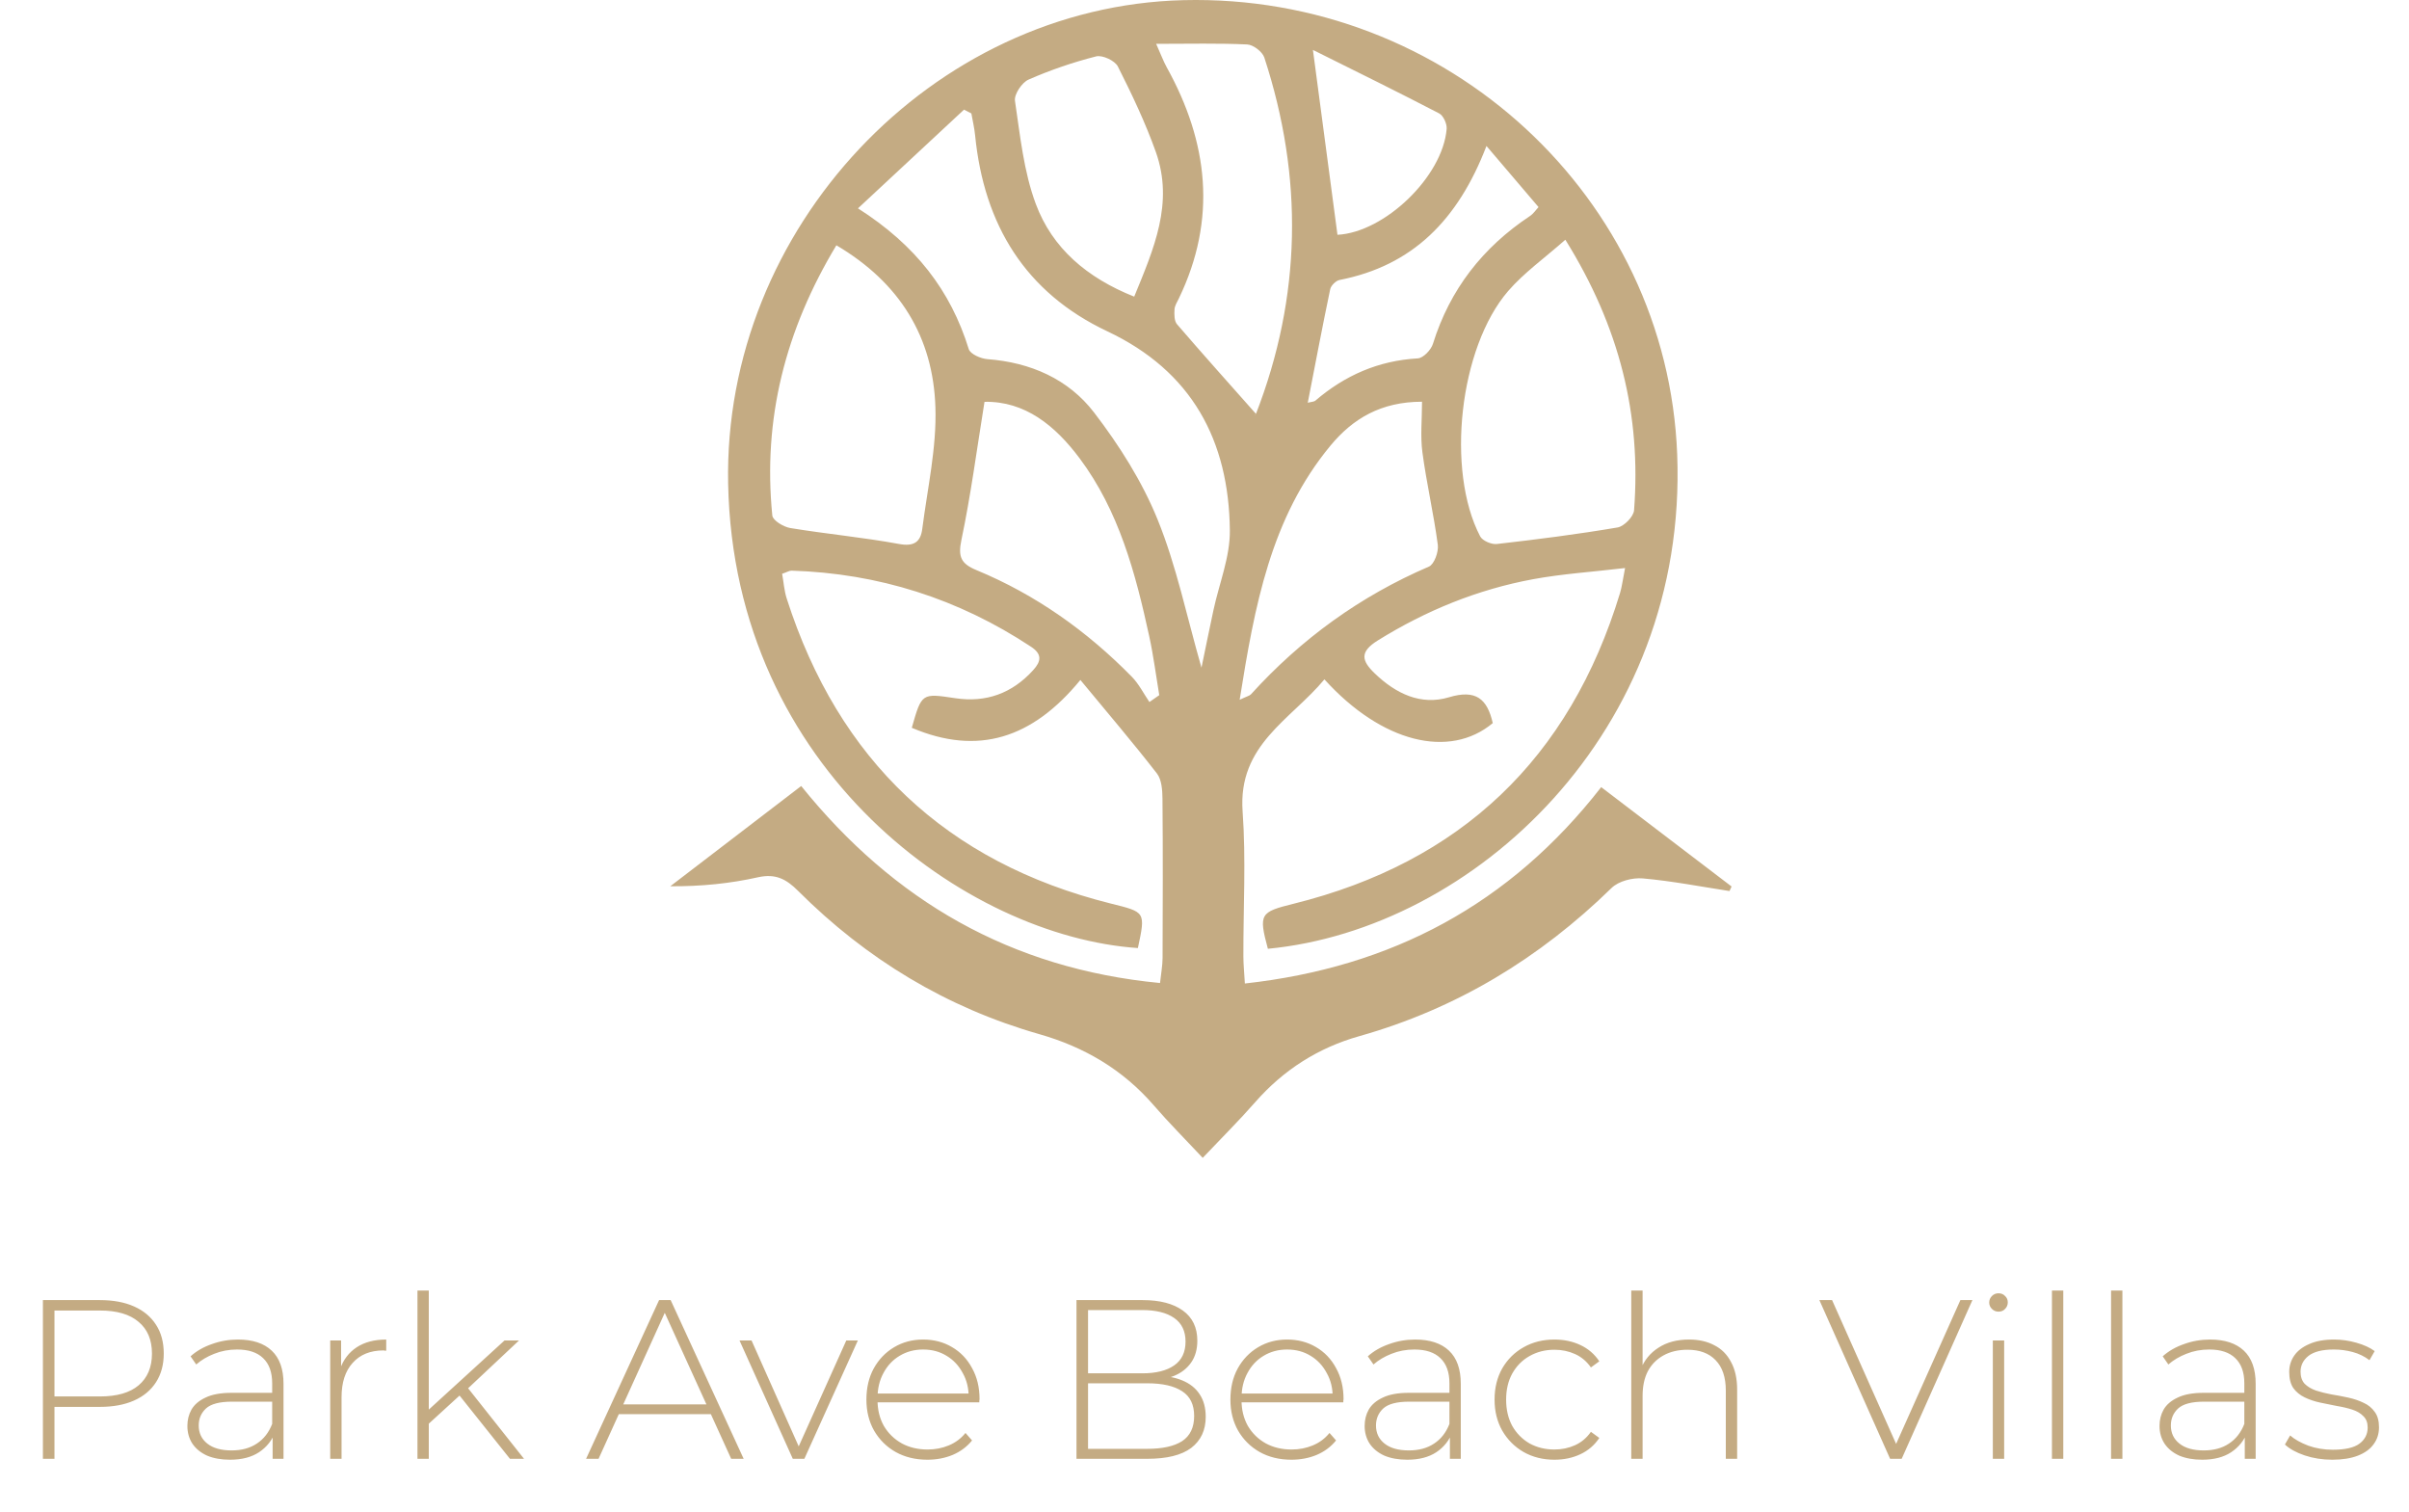<svg xmlns="http://www.w3.org/2000/svg" width="255" height="160" viewBox="0 0 255 160" fill="none"><path d="M183.084 94.314C180.022 93.843 176.976 93.248 173.899 92.976C172.813 92.879 171.341 93.258 170.592 93.986C162.961 101.439 154.153 106.775 143.888 109.672C139.547 110.897 135.869 113.234 132.864 116.663C131.142 118.627 129.287 120.467 127.311 122.553C125.472 120.59 123.74 118.857 122.145 117.012C118.87 113.219 114.789 110.825 110.016 109.461C100.194 106.657 91.707 101.521 84.478 94.293C83.235 93.048 82.099 92.443 80.249 92.853C77.29 93.514 74.253 93.827 70.952 93.807C75.501 90.321 80.051 86.835 84.809 83.196C94.595 95.339 106.974 102.531 122.792 104.048C122.904 103.013 123.057 102.213 123.062 101.414C123.083 95.785 123.103 90.157 123.052 84.534C123.042 83.632 122.97 82.524 122.466 81.873C119.929 78.603 117.244 75.456 114.361 71.97C109.297 78.147 103.536 80.023 96.516 77.034C97.57 73.338 97.565 73.369 101.126 73.902C104.376 74.389 107.132 73.395 109.363 70.934C110.219 69.991 110.326 69.243 109.144 68.459C101.447 63.373 92.995 60.688 83.795 60.4C83.561 60.395 83.326 60.549 82.791 60.734C82.949 61.595 83.005 62.507 83.275 63.348C88.767 80.484 100.189 91.285 117.56 95.631C121.233 96.549 121.284 96.467 120.449 100.347C102.415 99.127 77.682 81.622 77.076 51.204C76.531 24.175 98.665 0.677 125.263 0.016C153.216 -0.676 176.487 20.92 177.536 48.098C178.672 77.49 155.961 98.343 134.209 100.424C133.21 96.718 133.399 96.534 136.914 95.662C154.606 91.274 166.155 80.31 171.489 62.758C171.683 62.128 171.754 61.462 172.019 60.124C168.555 60.534 165.391 60.734 162.299 61.303C156.415 62.389 150.954 64.614 145.839 67.792C143.898 69.002 144.127 69.935 145.523 71.278C147.749 73.421 150.403 74.697 153.373 73.805C156.226 72.944 157.429 73.969 158.014 76.537C153.44 80.356 146.272 78.623 140.194 71.908C136.623 76.199 131.025 78.823 131.534 85.887C131.901 90.977 131.6 96.113 131.616 101.229C131.616 102.054 131.702 102.88 131.773 104.1C147.337 102.377 159.828 95.713 169.492 83.314C174.092 86.82 178.692 90.326 183.293 93.832C183.221 93.991 183.15 94.15 183.073 94.309L183.084 94.314ZM127.183 70.652C127.632 68.494 128.029 66.536 128.447 64.583C129.053 61.764 130.215 58.945 130.184 56.141C130.082 46.606 126.154 39.286 117.214 35.068C108.533 30.972 104.162 23.796 103.22 14.338C103.143 13.554 102.96 12.78 102.822 12.006C102.563 11.873 102.303 11.739 102.043 11.606C98.4 14.999 94.753 18.393 90.82 22.053C96.933 25.949 100.627 30.752 102.547 36.954C102.71 37.477 103.821 37.964 104.529 38.015C109.078 38.359 113.093 40.112 115.818 43.669C118.472 47.129 120.897 50.953 122.532 54.982C124.534 59.903 125.609 65.204 127.178 70.663L127.183 70.652ZM165.697 25.375C163.47 27.343 161.321 28.865 159.645 30.803C154.469 36.795 153.042 49.805 156.68 56.771C156.924 57.238 157.872 57.643 158.437 57.581C162.711 57.094 166.991 56.551 171.229 55.828C171.917 55.71 172.92 54.68 172.971 54.008C173.741 43.941 171.453 34.611 165.697 25.375ZM88.533 25.964C83.138 34.919 80.728 44.336 81.752 54.567C81.803 55.085 82.939 55.772 83.652 55.89C87.478 56.52 91.35 56.874 95.16 57.576C96.76 57.873 97.453 57.356 97.626 55.972C98.176 51.691 99.154 47.386 99.017 43.121C98.782 35.698 95.262 29.931 88.528 25.959L88.533 25.964ZM122.385 4.645C122.894 5.788 123.149 6.48 123.5 7.121C127.907 15.061 128.834 23.181 124.794 31.572C124.611 31.956 124.346 32.351 124.326 32.751C124.295 33.279 124.29 33.971 124.59 34.319C127.321 37.498 130.123 40.614 132.976 43.838C132.665 44.028 132.884 43.977 132.93 43.854C137.78 31.377 137.978 18.772 133.832 6.09C133.628 5.475 132.665 4.737 132.023 4.706C128.997 4.563 125.961 4.64 122.385 4.64V4.645ZM131.228 74.066C132.008 73.692 132.278 73.646 132.42 73.487C137.739 67.623 143.985 63.097 151.259 59.97C151.815 59.729 152.293 58.412 152.197 57.673C151.764 54.398 151.005 51.163 150.567 47.883C150.337 46.176 150.526 44.407 150.526 42.521C146.18 42.521 143.205 44.315 140.852 47.145C134.509 54.793 132.808 64.127 131.223 74.066H131.228ZM121.666 74.307C122.013 74.066 122.359 73.82 122.711 73.579C122.364 71.503 122.099 69.407 121.651 67.351C120.199 60.677 118.447 54.085 114.28 48.508C111.687 45.043 108.503 42.449 104.213 42.531C103.388 47.642 102.761 52.424 101.773 57.13C101.391 58.94 101.717 59.667 103.373 60.349C109.628 62.938 115.064 66.798 119.807 71.632C120.556 72.395 121.055 73.41 121.671 74.307H121.666ZM120.057 31.403C122.125 26.354 124.28 21.509 122.349 16.086C121.243 12.985 119.817 9.981 118.33 7.039C118.019 6.419 116.694 5.803 116.037 5.967C113.592 6.588 111.177 7.413 108.869 8.428C108.171 8.736 107.336 9.986 107.438 10.673C107.983 14.343 108.36 18.142 109.639 21.576C111.386 26.277 115.064 29.409 120.057 31.398V31.403ZM138.432 42.629C138.793 42.531 139.089 42.536 139.252 42.393C142.38 39.717 145.931 38.169 150.077 37.933C150.653 37.902 151.483 37.036 151.682 36.39C153.48 30.623 156.955 26.189 161.932 22.878C162.329 22.617 162.61 22.181 162.859 21.92C161.066 19.818 159.364 17.819 157.347 15.451C154.316 23.345 149.476 28.132 141.794 29.634C141.407 29.711 140.887 30.224 140.806 30.613C139.975 34.576 139.227 38.553 138.432 42.623V42.629ZM138.977 5.281C139.935 12.518 140.755 18.68 141.575 24.852C146.562 24.595 152.721 18.695 153.134 13.636C153.175 13.103 152.783 12.237 152.344 12.006C148.101 9.797 143.806 7.69 138.982 5.286L138.977 5.281Z" fill="#C4AB83"></path><path d="M4.542 154.408V137.608H10.566C11.974 137.608 13.182 137.832 14.19 138.28C15.198 138.728 15.974 139.376 16.518 140.224C17.062 141.056 17.334 142.072 17.334 143.272C17.334 144.44 17.062 145.448 16.518 146.296C15.974 147.144 15.198 147.792 14.19 148.24C13.182 148.688 11.974 148.912 10.566 148.912H5.214L5.766 148.336V154.408H4.542ZM5.766 148.408L5.214 147.808H10.566C12.374 147.808 13.742 147.416 14.67 146.632C15.614 145.832 16.086 144.712 16.086 143.272C16.086 141.816 15.614 140.696 14.67 139.912C13.742 139.112 12.374 138.712 10.566 138.712H5.214L5.766 138.112V148.408ZM28.859 154.408V151.552L28.811 151.12V146.416C28.811 145.248 28.491 144.36 27.851 143.752C27.227 143.144 26.307 142.84 25.091 142.84C24.227 142.84 23.419 142.992 22.667 143.296C21.931 143.584 21.299 143.96 20.771 144.424L20.171 143.56C20.795 143 21.547 142.568 22.427 142.264C23.307 141.944 24.227 141.784 25.187 141.784C26.739 141.784 27.931 142.176 28.763 142.96C29.595 143.744 30.011 144.912 30.011 146.464V154.408H28.859ZM24.347 154.504C23.419 154.504 22.611 154.36 21.923 154.072C21.251 153.768 20.731 153.344 20.363 152.8C20.011 152.256 19.835 151.632 19.835 150.928C19.835 150.288 19.979 149.712 20.267 149.2C20.571 148.672 21.067 148.248 21.755 147.928C22.443 147.592 23.363 147.424 24.515 147.424H29.123V148.36H24.539C23.243 148.36 22.331 148.6 21.803 149.08C21.291 149.56 21.035 150.16 21.035 150.88C21.035 151.68 21.339 152.32 21.947 152.8C22.555 153.28 23.411 153.52 24.515 153.52C25.571 153.52 26.459 153.28 27.179 152.8C27.915 152.32 28.459 151.624 28.811 150.712L29.147 151.528C28.811 152.44 28.235 153.168 27.419 153.712C26.619 154.24 25.595 154.504 24.347 154.504ZM34.955 154.408V141.88H36.107V145.312L35.987 144.928C36.339 143.92 36.931 143.144 37.763 142.6C38.595 142.056 39.635 141.784 40.883 141.784V142.96C40.835 142.96 40.787 142.96 40.739 142.96C40.691 142.944 40.643 142.936 40.595 142.936C39.203 142.936 38.115 143.376 37.331 144.256C36.547 145.12 36.155 146.328 36.155 147.88V154.408H34.955ZM45.102 150.952L45.126 149.44L53.406 141.88H54.941L49.446 147.04L48.725 147.64L45.102 150.952ZM44.19 154.408V136.6H45.389V154.408H44.19ZM53.981 154.408L48.51 147.544L49.325 146.656L55.469 154.408H53.981ZM62.039 154.408L69.767 137.608H70.991L78.719 154.408H77.399L70.103 138.376H70.631L63.359 154.408H62.039ZM64.871 149.68L65.279 148.648H75.335L75.743 149.68H64.871ZM83.92 154.408L78.28 141.88H79.552L84.832 153.736H84.256L89.584 141.88H90.808L85.144 154.408H83.92ZM98.168 154.504C96.904 154.504 95.784 154.232 94.808 153.688C93.848 153.144 93.088 152.392 92.528 151.432C91.984 150.472 91.712 149.376 91.712 148.144C91.712 146.896 91.968 145.8 92.48 144.856C93.008 143.896 93.728 143.144 94.64 142.6C95.552 142.056 96.576 141.784 97.712 141.784C98.848 141.784 99.864 142.048 100.76 142.576C101.672 143.104 102.384 143.848 102.896 144.808C103.424 145.752 103.688 146.848 103.688 148.096C103.688 148.144 103.68 148.2 103.664 148.264C103.664 148.312 103.664 148.368 103.664 148.432H92.6V147.496H103.016L102.536 147.952C102.552 146.976 102.344 146.104 101.912 145.336C101.496 144.552 100.928 143.944 100.208 143.512C99.488 143.064 98.656 142.84 97.712 142.84C96.784 142.84 95.952 143.064 95.216 143.512C94.496 143.944 93.928 144.552 93.512 145.336C93.096 146.104 92.888 146.984 92.888 147.976V148.192C92.888 149.216 93.112 150.128 93.56 150.928C94.024 151.712 94.656 152.328 95.456 152.776C96.256 153.208 97.168 153.424 98.192 153.424C98.992 153.424 99.736 153.28 100.424 152.992C101.128 152.704 101.72 152.264 102.2 151.672L102.896 152.464C102.352 153.136 101.664 153.648 100.832 154C100.016 154.336 99.128 154.504 98.168 154.504ZM113.949 154.408V137.608H120.957C122.765 137.608 124.181 137.976 125.205 138.712C126.229 139.448 126.741 140.512 126.741 141.904C126.741 142.816 126.525 143.584 126.093 144.208C125.661 144.832 125.061 145.304 124.293 145.624C123.541 145.928 122.693 146.08 121.749 146.08L122.181 145.6C123.333 145.6 124.317 145.768 125.133 146.104C125.949 146.44 126.565 146.928 126.981 147.568C127.413 148.208 127.629 149.008 127.629 149.968C127.629 151.376 127.117 152.472 126.093 153.256C125.069 154.024 123.517 154.408 121.437 154.408H113.949ZM115.173 153.352H121.437C123.053 153.352 124.285 153.08 125.133 152.536C125.981 151.976 126.405 151.088 126.405 149.872C126.405 148.672 125.981 147.8 125.133 147.256C124.285 146.696 123.053 146.416 121.437 146.416H115.029V145.36H120.909C122.365 145.36 123.493 145.08 124.293 144.52C125.093 143.96 125.493 143.12 125.493 142C125.493 140.896 125.093 140.064 124.293 139.504C123.493 138.944 122.365 138.664 120.909 138.664H115.173V153.352ZM136.699 154.504C135.435 154.504 134.315 154.232 133.339 153.688C132.379 153.144 131.619 152.392 131.059 151.432C130.515 150.472 130.243 149.376 130.243 148.144C130.243 146.896 130.499 145.8 131.011 144.856C131.539 143.896 132.259 143.144 133.171 142.6C134.083 142.056 135.107 141.784 136.243 141.784C137.379 141.784 138.395 142.048 139.291 142.576C140.203 143.104 140.915 143.848 141.427 144.808C141.955 145.752 142.219 146.848 142.219 148.096C142.219 148.144 142.211 148.2 142.195 148.264C142.195 148.312 142.195 148.368 142.195 148.432H131.131V147.496H141.547L141.067 147.952C141.083 146.976 140.875 146.104 140.443 145.336C140.027 144.552 139.459 143.944 138.739 143.512C138.019 143.064 137.187 142.84 136.243 142.84C135.315 142.84 134.483 143.064 133.747 143.512C133.027 143.944 132.459 144.552 132.043 145.336C131.627 146.104 131.419 146.984 131.419 147.976V148.192C131.419 149.216 131.643 150.128 132.091 150.928C132.555 151.712 133.187 152.328 133.987 152.776C134.787 153.208 135.699 153.424 136.723 153.424C137.523 153.424 138.267 153.28 138.955 152.992C139.659 152.704 140.251 152.264 140.731 151.672L141.427 152.464C140.883 153.136 140.195 153.648 139.363 154C138.547 154.336 137.659 154.504 136.699 154.504ZM153.476 154.408V151.552L153.428 151.12V146.416C153.428 145.248 153.108 144.36 152.468 143.752C151.844 143.144 150.924 142.84 149.708 142.84C148.844 142.84 148.036 142.992 147.284 143.296C146.548 143.584 145.916 143.96 145.388 144.424L144.788 143.56C145.412 143 146.164 142.568 147.044 142.264C147.924 141.944 148.844 141.784 149.804 141.784C151.356 141.784 152.548 142.176 153.38 142.96C154.212 143.744 154.628 144.912 154.628 146.464V154.408H153.476ZM148.964 154.504C148.036 154.504 147.228 154.36 146.54 154.072C145.868 153.768 145.348 153.344 144.98 152.8C144.628 152.256 144.452 151.632 144.452 150.928C144.452 150.288 144.596 149.712 144.884 149.2C145.188 148.672 145.684 148.248 146.372 147.928C147.06 147.592 147.98 147.424 149.132 147.424H153.74V148.36H149.156C147.86 148.36 146.948 148.6 146.42 149.08C145.908 149.56 145.652 150.16 145.652 150.88C145.652 151.68 145.956 152.32 146.564 152.8C147.172 153.28 148.028 153.52 149.132 153.52C150.188 153.52 151.076 153.28 151.796 152.8C152.532 152.32 153.076 151.624 153.428 150.712L153.764 151.528C153.428 152.44 152.852 153.168 152.036 153.712C151.236 154.24 150.212 154.504 148.964 154.504ZM164.54 154.504C163.324 154.504 162.236 154.232 161.276 153.688C160.332 153.144 159.58 152.392 159.02 151.432C158.476 150.472 158.204 149.376 158.204 148.144C158.204 146.896 158.476 145.792 159.02 144.832C159.58 143.872 160.332 143.128 161.276 142.6C162.236 142.056 163.324 141.784 164.54 141.784C165.548 141.784 166.46 141.976 167.276 142.36C168.108 142.744 168.78 143.32 169.292 144.088L168.404 144.736C167.956 144.096 167.396 143.624 166.724 143.32C166.052 143.016 165.324 142.864 164.54 142.864C163.564 142.864 162.684 143.088 161.9 143.536C161.132 143.968 160.524 144.584 160.076 145.384C159.644 146.168 159.428 147.088 159.428 148.144C159.428 149.2 159.644 150.128 160.076 150.928C160.524 151.712 161.132 152.328 161.9 152.776C162.684 153.208 163.564 153.424 164.54 153.424C165.324 153.424 166.052 153.272 166.724 152.968C167.396 152.664 167.956 152.192 168.404 151.552L169.292 152.2C168.78 152.968 168.108 153.544 167.276 153.928C166.46 154.312 165.548 154.504 164.54 154.504ZM178.794 141.784C179.818 141.784 180.706 141.984 181.458 142.384C182.226 142.768 182.818 143.36 183.234 144.16C183.666 144.944 183.882 145.92 183.882 147.088V154.408H182.682V147.184C182.682 145.776 182.322 144.704 181.602 143.968C180.898 143.232 179.906 142.864 178.626 142.864C177.65 142.864 176.802 143.064 176.082 143.464C175.362 143.864 174.81 144.424 174.426 145.144C174.058 145.864 173.874 146.728 173.874 147.736V154.408H172.674V136.6H173.874V145.36L173.658 144.976C174.042 143.984 174.674 143.208 175.554 142.648C176.434 142.072 177.514 141.784 178.794 141.784ZM200.074 154.408L192.586 137.608H193.93L201.082 153.664H200.338L207.514 137.608H208.786L201.298 154.408H200.074ZM210.947 154.408V141.88H212.147V154.408H210.947ZM211.547 138.832C211.275 138.832 211.043 138.736 210.851 138.544C210.659 138.352 210.563 138.128 210.563 137.872C210.563 137.6 210.659 137.368 210.851 137.176C211.043 136.984 211.275 136.888 211.547 136.888C211.835 136.888 212.067 136.984 212.243 137.176C212.435 137.352 212.531 137.576 212.531 137.848C212.531 138.12 212.435 138.352 212.243 138.544C212.067 138.736 211.835 138.832 211.547 138.832ZM217.205 154.408V136.6H218.405V154.408H217.205ZM223.463 154.408V136.6H224.663V154.408H223.463ZM237.617 154.408V151.552L237.569 151.12V146.416C237.569 145.248 237.249 144.36 236.609 143.752C235.985 143.144 235.065 142.84 233.849 142.84C232.985 142.84 232.177 142.992 231.425 143.296C230.689 143.584 230.057 143.96 229.529 144.424L228.929 143.56C229.553 143 230.305 142.568 231.185 142.264C232.065 141.944 232.985 141.784 233.945 141.784C235.497 141.784 236.689 142.176 237.521 142.96C238.353 143.744 238.769 144.912 238.769 146.464V154.408H237.617ZM233.105 154.504C232.177 154.504 231.369 154.36 230.681 154.072C230.009 153.768 229.489 153.344 229.121 152.8C228.769 152.256 228.593 151.632 228.593 150.928C228.593 150.288 228.737 149.712 229.025 149.2C229.329 148.672 229.825 148.248 230.513 147.928C231.201 147.592 232.121 147.424 233.273 147.424H237.881V148.36H233.297C232.001 148.36 231.089 148.6 230.561 149.08C230.049 149.56 229.793 150.16 229.793 150.88C229.793 151.68 230.097 152.32 230.705 152.8C231.313 153.28 232.169 153.52 233.273 153.52C234.329 153.52 235.217 153.28 235.937 152.8C236.673 152.32 237.217 151.624 237.569 150.712L237.905 151.528C237.569 152.44 236.993 153.168 236.177 153.712C235.377 154.24 234.353 154.504 233.105 154.504ZM246.881 154.504C245.841 154.504 244.865 154.352 243.953 154.048C243.057 153.744 242.361 153.36 241.865 152.896L242.417 151.936C242.897 152.352 243.537 152.712 244.337 153.016C245.137 153.304 246.001 153.448 246.929 153.448C248.241 153.448 249.185 153.232 249.761 152.8C250.337 152.368 250.625 151.8 250.625 151.096C250.625 150.584 250.473 150.184 250.169 149.896C249.881 149.592 249.489 149.36 248.993 149.2C248.497 149.04 247.953 148.912 247.361 148.816C246.769 148.704 246.177 148.584 245.585 148.456C244.993 148.328 244.449 148.144 243.953 147.904C243.457 147.664 243.057 147.336 242.753 146.92C242.465 146.488 242.321 145.92 242.321 145.216C242.321 144.576 242.497 144 242.849 143.488C243.201 142.976 243.729 142.568 244.433 142.264C245.137 141.944 246.017 141.784 247.073 141.784C247.857 141.784 248.641 141.896 249.425 142.12C250.225 142.344 250.873 142.64 251.369 143.008L250.817 143.968C250.289 143.568 249.697 143.28 249.041 143.104C248.385 142.928 247.721 142.84 247.049 142.84C245.833 142.84 244.937 143.064 244.361 143.512C243.801 143.96 243.521 144.52 243.521 145.192C243.521 145.72 243.665 146.144 243.953 146.464C244.257 146.768 244.657 147.008 245.153 147.184C245.649 147.344 246.193 147.48 246.785 147.592C247.377 147.688 247.969 147.8 248.561 147.928C249.153 148.056 249.697 148.24 250.193 148.48C250.689 148.704 251.081 149.024 251.369 149.44C251.673 149.84 251.825 150.384 251.825 151.072C251.825 151.76 251.633 152.36 251.249 152.872C250.881 153.384 250.329 153.784 249.593 154.072C248.857 154.36 247.953 154.504 246.881 154.504Z" fill="#C4AB83"></path></svg>